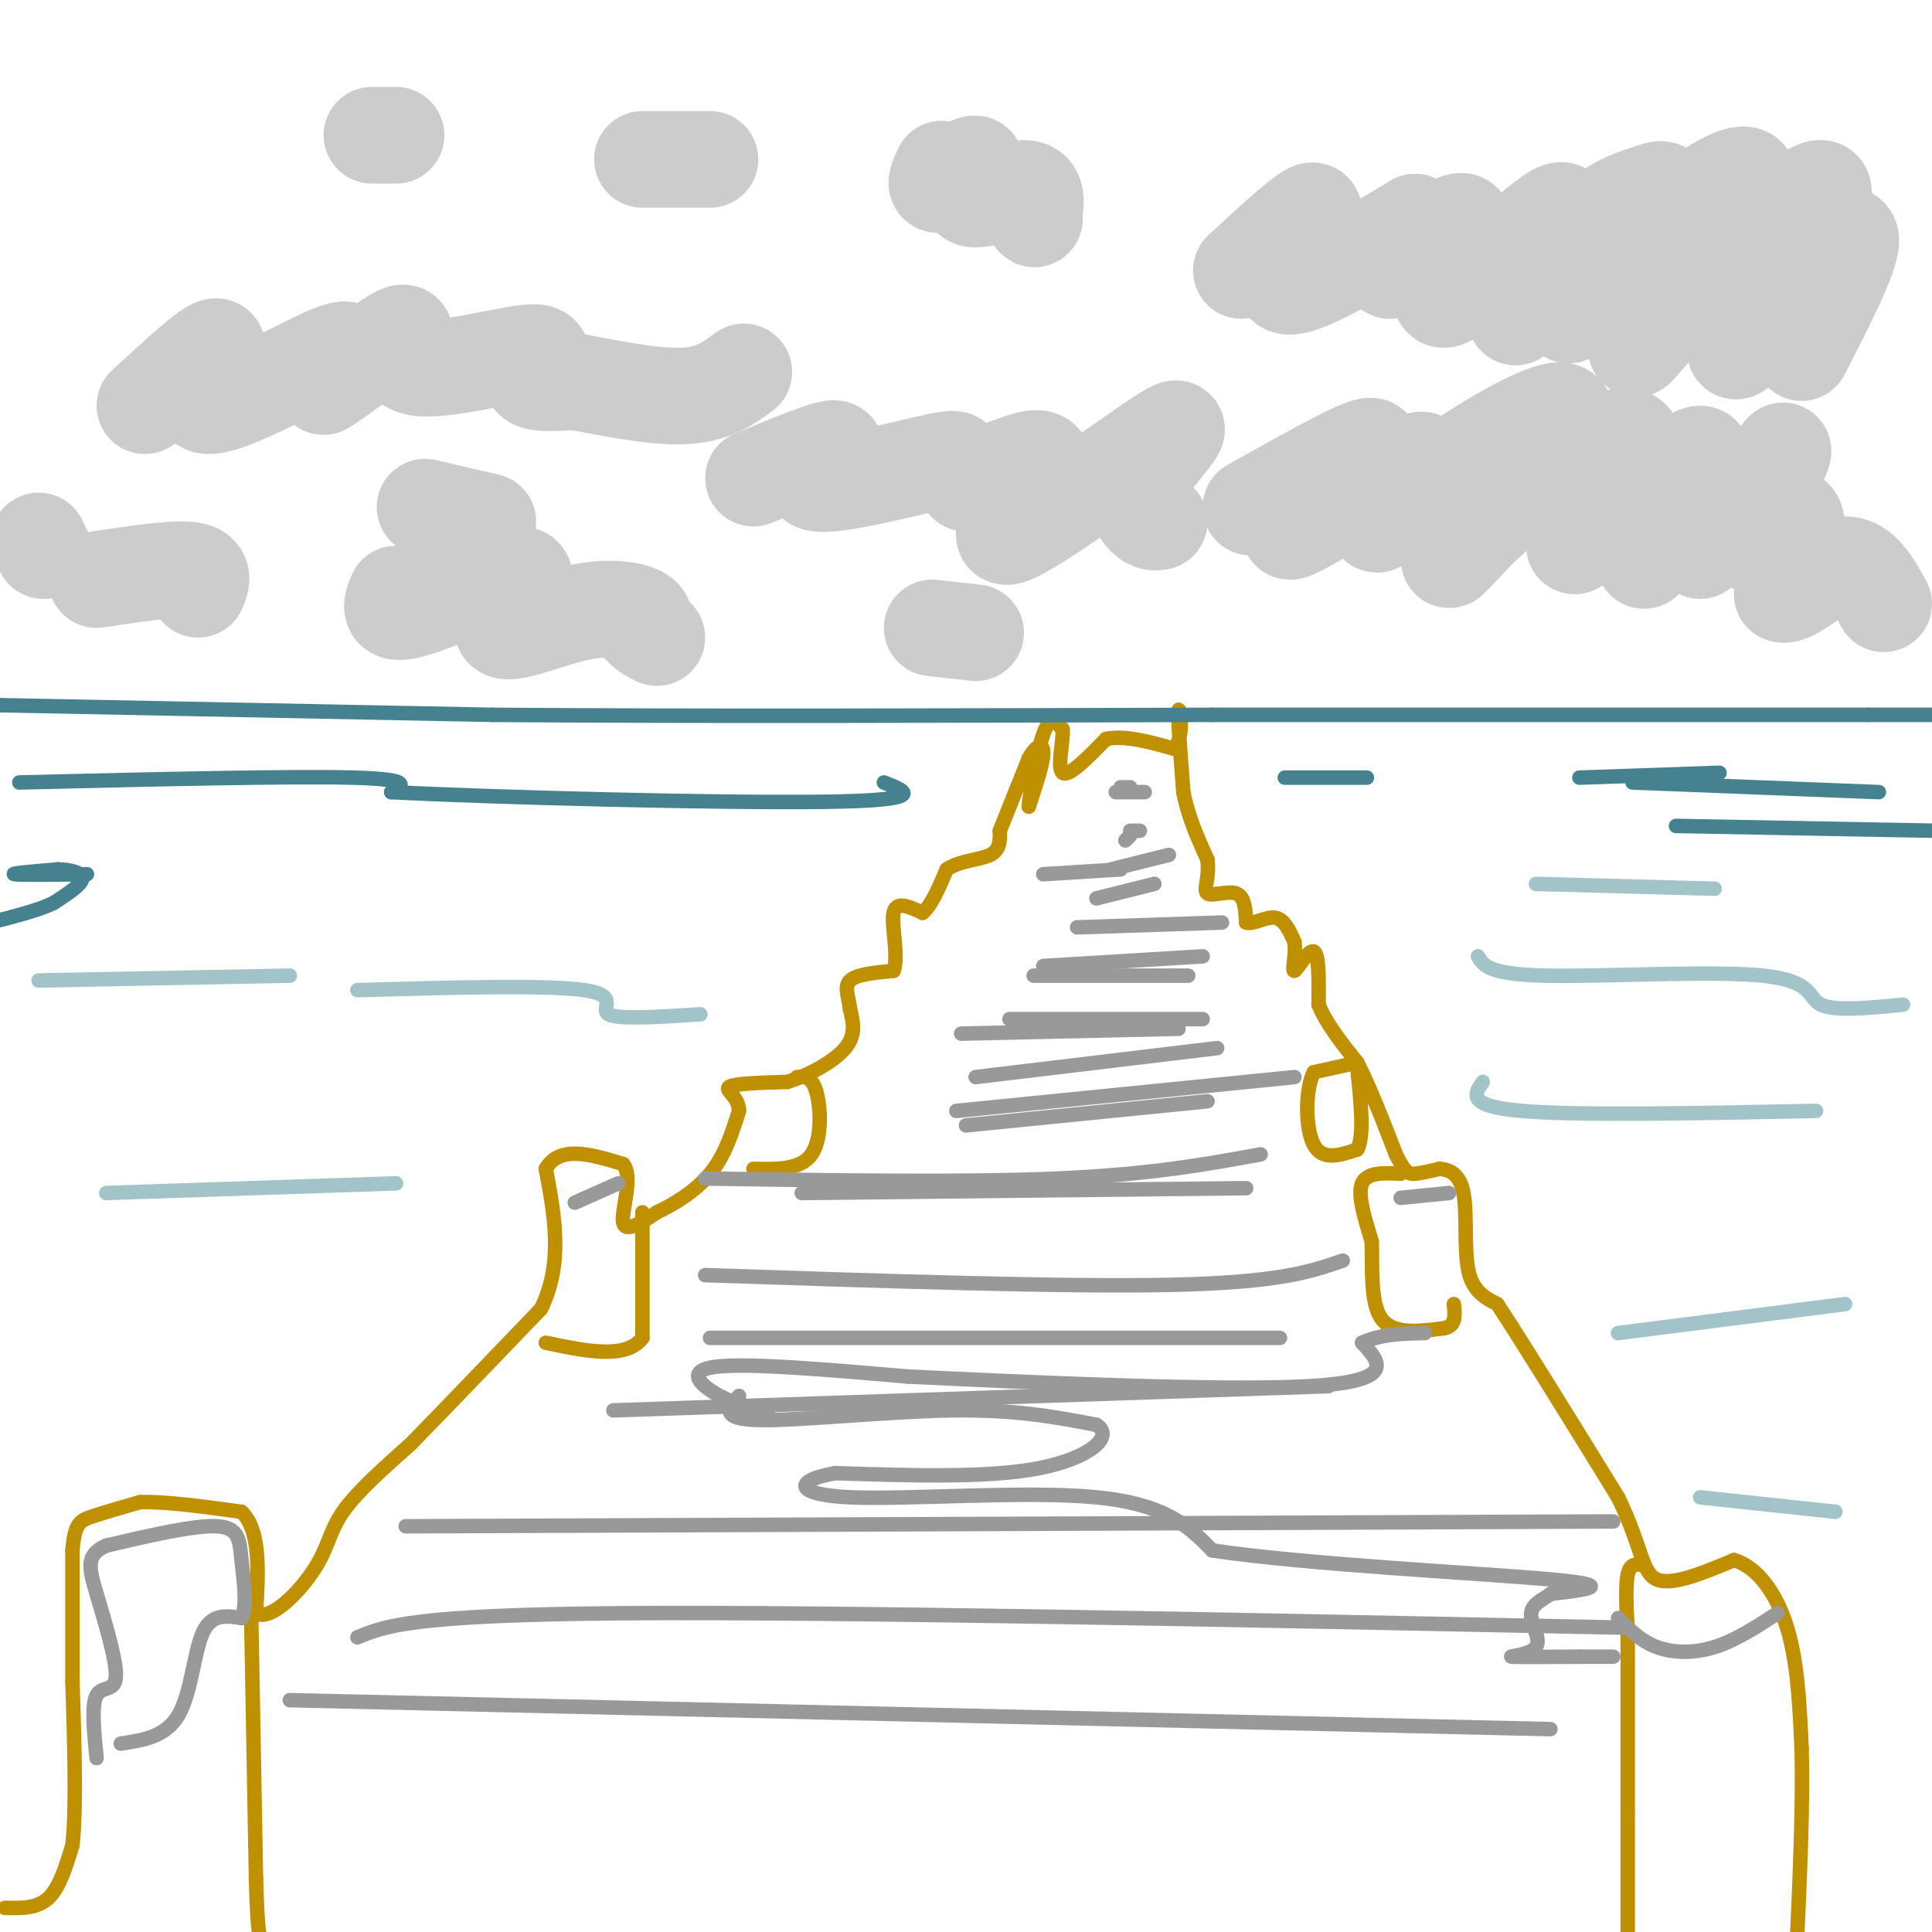 <svg viewBox='0 0 400 400' version='1.1' xmlns='http://www.w3.org/2000/svg' xmlns:xlink='http://www.w3.org/1999/xlink'><g fill='none' stroke='#bf9000' stroke-width='3' stroke-linecap='round' stroke-linejoin='round'><path d='M1,395c3.333,0.083 6.667,0.167 9,-2c2.333,-2.167 3.667,-6.583 5,-11'/><path d='M15,382c0.833,-7.500 0.417,-20.750 0,-34'/><path d='M15,348c0.000,-10.167 0.000,-18.583 0,-27'/><path d='M15,321c0.444,-5.622 1.556,-6.178 4,-7c2.444,-0.822 6.222,-1.911 10,-3'/><path d='M29,311c5.167,-0.167 13.083,0.917 21,2'/><path d='M50,313c4.000,3.833 3.500,12.417 3,21'/><path d='M53,334c2.988,1.762 8.958,-4.333 12,-9c3.042,-4.667 3.155,-7.905 6,-12c2.845,-4.095 8.423,-9.048 14,-14'/><path d='M85,299c6.833,-7.000 16.917,-17.500 27,-28'/><path d='M112,271c4.667,-9.500 2.833,-19.250 1,-29'/><path d='M113,242c2.833,-5.000 9.417,-3.000 16,-1'/><path d='M129,241c2.178,2.600 -0.378,9.600 0,12c0.378,2.400 3.689,0.200 7,-2'/><path d='M136,251c3.267,-1.511 7.933,-4.289 11,-8c3.067,-3.711 4.533,-8.356 6,-13'/><path d='M153,230c-0.044,-3.089 -3.156,-4.311 -2,-5c1.156,-0.689 6.578,-0.844 12,-1'/><path d='M163,224c4.489,-1.356 9.711,-4.244 12,-7c2.289,-2.756 1.644,-5.378 1,-8'/><path d='M176,209c-0.244,-2.489 -1.356,-4.711 0,-6c1.356,-1.289 5.178,-1.644 9,-2'/><path d='M185,201c1.133,-2.978 -0.533,-9.422 0,-12c0.533,-2.578 3.267,-1.289 6,0'/><path d='M191,189c1.833,-1.500 3.417,-5.250 5,-9'/><path d='M196,180c2.689,-1.844 6.911,-1.956 9,-3c2.089,-1.044 2.044,-3.022 2,-5'/><path d='M207,172c1.333,-3.333 3.667,-9.167 6,-15'/><path d='M213,157c1.733,-3.044 3.067,-3.156 3,-1c-0.067,2.156 -1.533,6.578 -3,11'/><path d='M213,167c0.022,-1.578 1.578,-11.022 3,-15c1.422,-3.978 2.711,-2.489 4,-1'/><path d='M220,151c0.222,2.156 -1.222,8.044 0,9c1.222,0.956 5.111,-3.022 9,-7'/><path d='M229,153c3.833,-0.833 8.917,0.583 14,2'/><path d='M243,155c2.356,-2.222 1.244,-8.778 1,-8c-0.244,0.778 0.378,8.889 1,17'/><path d='M245,164c1.000,5.167 3.000,9.583 5,14'/><path d='M250,178c0.440,3.821 -0.958,6.375 0,7c0.958,0.625 4.274,-0.679 6,0c1.726,0.679 1.863,3.339 2,6'/><path d='M258,191c1.467,0.489 4.133,-1.289 6,-1c1.867,0.289 2.933,2.644 4,5'/><path d='M268,195c0.393,2.500 -0.625,6.250 0,6c0.625,-0.250 2.893,-4.500 4,-4c1.107,0.500 1.054,5.750 1,11'/><path d='M273,208c1.500,3.833 4.750,7.917 8,12'/><path d='M281,220c2.667,5.167 5.333,12.083 8,19'/><path d='M289,239c1.911,3.889 2.689,4.111 4,4c1.311,-0.111 3.156,-0.556 5,-1'/><path d='M298,242c1.917,0.107 4.208,0.875 5,5c0.792,4.125 0.083,11.607 1,16c0.917,4.393 3.458,5.696 6,7'/><path d='M310,270c5.167,7.833 15.083,23.917 25,40'/><path d='M335,310c4.956,10.178 4.844,15.622 8,17c3.156,1.378 9.578,-1.311 16,-4'/><path d='M359,323c4.800,1.378 8.800,6.822 11,14c2.200,7.178 2.600,16.089 3,25'/><path d='M373,362c0.333,11.000 -0.333,26.000 -1,41'/><path d='M52,334c0.000,0.000 1.000,55.000 1,55'/><path d='M53,389c0.333,11.167 0.667,11.583 1,12'/><path d='M340,324c-1.250,-0.167 -2.500,-0.333 -3,2c-0.500,2.333 -0.250,7.167 0,12'/><path d='M337,338c0.000,8.167 0.000,22.583 0,37'/><path d='M337,375c0.000,10.833 0.000,19.417 0,28'/><path d='M133,251c0.000,0.000 0.000,26.000 0,26'/><path d='M133,277c-3.333,4.500 -11.667,2.750 -20,1'/><path d='M290,243c-3.500,-0.167 -7.000,-0.333 -8,2c-1.000,2.333 0.500,7.167 2,12'/><path d='M284,257c0.178,5.333 -0.378,12.667 2,16c2.378,3.333 7.689,2.667 13,2'/><path d='M299,275c2.500,-0.500 2.250,-2.750 2,-5'/><path d='M281,220c0.000,0.000 -9.000,2.000 -9,2'/><path d='M272,222c-1.800,3.600 -1.800,11.600 0,15c1.800,3.400 5.400,2.200 9,1'/><path d='M281,238c1.500,-2.667 0.750,-9.833 0,-17'/><path d='M156,242c4.867,0.111 9.733,0.222 12,-3c2.267,-3.222 1.933,-9.778 1,-13c-0.933,-3.222 -2.467,-3.111 -4,-3'/></g>
<g fill='none' stroke='#999999' stroke-width='3' stroke-linecap='round' stroke-linejoin='round'><path d='M25,361c4.689,-0.711 9.378,-1.422 12,-6c2.622,-4.578 3.178,-13.022 5,-17c1.822,-3.978 4.911,-3.489 8,-3'/><path d='M50,335c1.262,-2.714 0.417,-8.000 0,-12c-0.417,-4.000 -0.405,-6.714 -5,-7c-4.595,-0.286 -13.798,1.857 -23,4'/><path d='M22,320c-4.317,1.876 -3.611,4.565 -2,10c1.611,5.435 4.126,13.617 4,17c-0.126,3.383 -2.893,1.967 -4,4c-1.107,2.033 -0.553,7.517 0,13'/><path d='M159,292c-3.222,-0.556 -6.444,-1.111 -10,-3c-3.556,-1.889 -7.444,-5.111 -1,-6c6.444,-0.889 23.222,0.556 40,2'/><path d='M188,285c24.178,1.156 64.622,3.044 83,2c18.378,-1.044 14.689,-5.022 11,-9'/><path d='M282,278c4.000,-1.833 8.500,-1.917 13,-2'/><path d='M153,289c-2.089,2.400 -4.178,4.800 4,5c8.178,0.200 26.622,-1.800 40,-2c13.378,-0.200 21.689,1.400 30,3'/><path d='M227,295c3.867,2.422 -1.467,6.978 -12,9c-10.533,2.022 -26.267,1.511 -42,1'/><path d='M173,305c-8.571,1.417 -9.000,4.458 3,5c12.000,0.542 36.429,-1.417 51,0c14.571,1.417 19.286,6.208 24,11'/><path d='M251,321c19.289,2.911 55.511,4.689 70,6c14.489,1.311 7.244,2.156 0,3'/><path d='M321,330c-1.091,0.978 -3.818,1.922 -4,4c-0.182,2.078 2.182,5.290 1,7c-1.182,1.710 -5.909,1.917 -5,2c0.909,0.083 7.455,0.041 14,0'/><path d='M327,343c3.500,0.000 5.250,0.000 7,0'/><path d='M335,335c2.333,2.378 4.667,4.756 8,6c3.333,1.244 7.667,1.356 12,0c4.333,-1.356 8.667,-4.178 13,-7'/><path d='M119,249c0.000,0.000 9.000,-4.000 9,-4'/><path d='M290,248c0.000,0.000 10.000,-1.000 10,-1'/><path d='M60,352c0.000,0.000 261.000,6.000 261,6'/><path d='M74,339c5.583,-2.333 11.167,-4.667 55,-5c43.833,-0.333 125.917,1.333 208,3'/><path d='M84,316c0.000,0.000 250.000,-1.000 250,-1'/><path d='M127,292c0.000,0.000 148.000,-5.000 148,-5'/><path d='M147,277c0.000,0.000 118.000,0.000 118,0'/><path d='M146,264c37.500,1.250 75.000,2.500 97,2c22.000,-0.500 28.500,-2.750 35,-5'/><path d='M166,247c0.000,0.000 92.000,-1.000 92,-1'/><path d='M146,244c26.917,0.417 53.833,0.833 73,0c19.167,-0.833 30.583,-2.917 42,-5'/><path d='M200,233c0.000,0.000 50.000,-5.000 50,-5'/><path d='M198,230c0.000,0.000 70.000,-7.000 70,-7'/><path d='M202,223c0.000,0.000 50.000,-6.000 50,-6'/><path d='M199,214c0.000,0.000 45.000,-1.000 45,-1'/><path d='M209,211c0.000,0.000 40.000,0.000 40,0'/><path d='M214,202c0.000,0.000 32.000,0.000 32,0'/><path d='M216,200c0.000,0.000 33.000,-2.000 33,-2'/><path d='M223,192c0.000,0.000 30.000,-1.000 30,-1'/><path d='M227,186c0.000,0.000 12.000,-3.000 12,-3'/><path d='M216,181c0.000,0.000 16.000,-1.000 16,-1'/><path d='M230,180c0.000,0.000 12.000,-3.000 12,-3'/><path d='M233,174c0.000,0.000 1.000,-1.000 1,-1'/><path d='M234,172c0.000,0.000 2.000,0.000 2,0'/><path d='M231,164c0.000,0.000 6.000,0.000 6,0'/><path d='M232,163c0.000,0.000 2.000,0.000 2,0'/></g>
<g fill='none' stroke='#45818e' stroke-width='3' stroke-linecap='round' stroke-linejoin='round'><path d='M0,146c0.000,0.000 102.000,2.000 102,2'/><path d='M102,148c41.833,0.333 95.417,0.167 149,0'/><path d='M251,148c47.500,0.000 91.750,0.000 136,0'/><path d='M387,148c25.500,0.000 21.250,0.000 17,0'/><path d='M4,162c28.083,-0.667 56.167,-1.333 69,-1c12.833,0.333 10.417,1.667 8,3'/><path d='M81,164c20.711,1.089 68.489,2.311 90,2c21.511,-0.311 16.756,-2.156 12,-4'/><path d='M266,161c0.000,0.000 17.000,0.000 17,0'/><path d='M327,161c0.000,0.000 29.000,-1.000 29,-1'/><path d='M338,162c0.000,0.000 51.000,2.000 51,2'/><path d='M347,171c0.000,0.000 54.000,1.000 54,1'/><path d='M18,181c-7.000,0.083 -14.000,0.167 -15,0c-1.000,-0.167 4.000,-0.583 9,-1'/><path d='M12,180c2.778,0.067 5.222,0.733 5,2c-0.222,1.267 -3.111,3.133 -6,5'/><path d='M11,187c-3.167,1.500 -8.083,2.750 -13,4'/></g>
<g fill='none' stroke='#a2c4c9' stroke-width='3' stroke-linecap='round' stroke-linejoin='round'><path d='M8,203c0.000,0.000 52.000,-1.000 52,-1'/><path d='M74,205c19.711,-0.556 39.422,-1.111 47,0c7.578,1.111 3.022,3.889 5,5c1.978,1.111 10.489,0.556 19,0'/><path d='M22,247c0.000,0.000 60.000,-2.000 60,-2'/><path d='M307,224c-1.750,2.500 -3.500,5.000 8,6c11.500,1.000 36.250,0.500 61,0'/><path d='M306,198c1.083,1.869 2.167,3.738 14,4c11.833,0.262 34.417,-1.083 45,0c10.583,1.083 9.167,4.595 12,6c2.833,1.405 9.917,0.702 17,0'/><path d='M318,183c0.000,0.000 37.000,1.000 37,1'/><path d='M335,276c0.000,0.000 47.000,-6.000 47,-6'/><path d='M352,310c0.000,0.000 28.000,3.000 28,3'/></g>
<g fill='none' stroke='#cccccc' stroke-width='20' stroke-linecap='round' stroke-linejoin='round'><path d='M257,56c7.600,-7.022 15.200,-14.044 15,-12c-0.200,2.044 -8.200,13.156 -6,15c2.200,1.844 14.600,-5.578 27,-13'/><path d='M293,46c1.966,1.212 -6.620,10.742 -5,10c1.620,-0.742 13.444,-11.756 15,-10c1.556,1.756 -7.158,16.280 -4,16c3.158,-0.280 18.188,-15.366 23,-18c4.812,-2.634 -0.594,7.183 -6,17'/><path d='M316,61c-1.836,4.238 -3.427,6.332 -1,3c2.427,-3.332 8.870,-12.091 14,-17c5.130,-4.909 8.945,-5.968 12,-7c3.055,-1.032 5.350,-2.036 1,4c-4.350,6.036 -15.345,19.112 -17,21c-1.655,1.888 6.031,-7.411 16,-16c9.969,-8.589 22.223,-16.466 21,-11c-1.223,5.466 -15.921,24.276 -21,31c-5.079,6.724 -0.540,1.362 4,-4'/><path d='M345,65c8.765,-8.127 28.677,-26.446 32,-26c3.323,0.446 -9.944,19.655 -15,28c-5.056,8.345 -1.902,5.824 0,3c1.902,-2.824 2.550,-5.953 7,-11c4.450,-5.047 12.700,-12.014 14,-10c1.300,2.014 -4.350,13.007 -10,24'/><path d='M259,105c13.262,-7.464 26.524,-14.929 25,-12c-1.524,2.929 -17.833,16.250 -17,17c0.833,0.750 18.810,-11.071 25,-14c6.190,-2.929 0.595,3.036 -5,9'/><path d='M287,105c-1.580,2.597 -3.030,4.589 -1,3c2.030,-1.589 7.540,-6.758 17,-13c9.460,-6.242 22.869,-13.557 21,-8c-1.869,5.557 -19.016,23.984 -23,28c-3.984,4.016 5.197,-6.380 15,-14c9.803,-7.620 20.230,-12.463 22,-10c1.770,2.463 -5.115,12.231 -12,22'/><path d='M326,113c4.797,-2.303 22.791,-19.061 26,-19c3.209,0.061 -8.367,16.939 -11,21c-2.633,4.061 3.676,-4.697 7,-7c3.324,-2.303 3.662,1.848 4,6'/><path d='M30,84c7.351,-6.798 14.702,-13.595 15,-12c0.298,1.595 -6.458,11.583 -2,12c4.458,0.417 20.131,-8.738 26,-11c5.869,-2.262 1.935,2.369 -2,7'/><path d='M67,80c3.530,-1.903 13.355,-10.159 16,-11c2.645,-0.841 -1.889,5.733 3,7c4.889,1.267 19.201,-2.774 24,-3c4.799,-0.226 0.085,3.364 0,5c-0.085,1.636 4.457,1.318 9,1'/><path d='M119,79c5.711,1.044 15.489,3.156 22,3c6.511,-0.156 9.756,-2.578 13,-5'/><path d='M156,99c8.290,-3.443 16.581,-6.887 17,-6c0.419,0.887 -7.032,6.104 -4,7c3.032,0.896 16.547,-2.528 23,-4c6.453,-1.472 5.844,-0.992 6,0c0.156,0.992 1.078,2.496 2,4'/><path d='M200,100c4.895,-1.564 16.133,-7.473 16,-4c-0.133,3.473 -11.638,16.328 -7,15c4.638,-1.328 25.418,-16.841 32,-21c6.582,-4.159 -1.036,3.034 -4,8c-2.964,4.966 -1.276,7.705 0,9c1.276,1.295 2.138,1.148 3,1'/><path d='M20,120c7.750,-1.167 15.500,-2.333 19,-2c3.500,0.333 2.750,2.167 2,4'/><path d='M82,123c-1.017,2.418 -2.033,4.835 4,3c6.033,-1.835 19.117,-7.923 22,-7c2.883,0.923 -4.433,8.856 -4,11c0.433,2.144 8.617,-1.500 15,-3c6.383,-1.500 10.967,-0.857 13,0c2.033,0.857 1.517,1.929 1,3'/><path d='M133,130c0.667,0.833 1.833,1.417 3,2'/><path d='M88,105c0.000,0.000 13.000,3.000 13,3'/><path d='M133,33c0.000,0.000 14.000,0.000 14,0'/><path d='M195,35c-0.907,1.959 -1.815,3.917 0,3c1.815,-0.917 6.352,-4.710 7,-4c0.648,0.710 -2.595,5.922 -1,7c1.595,1.078 8.027,-1.978 11,-2c2.973,-0.022 2.486,2.989 2,6'/><path d='M214,45c0.333,0.833 0.167,-0.083 0,-1'/><path d='M77,28c0.000,0.000 5.000,0.000 5,0'/><path d='M362,105c4.030,-6.929 8.060,-13.857 7,-11c-1.060,2.857 -7.208,15.500 -7,18c0.208,2.500 6.774,-5.143 9,-5c2.226,0.143 0.113,8.071 -2,16'/><path d='M369,123c1.956,0.800 7.844,-5.200 12,-6c4.156,-0.800 6.578,3.600 9,8'/><path d='M193,130c0.000,0.000 9.000,1.000 9,1'/><path d='M9,114c0.000,0.000 -1.000,-2.000 -1,-2'/></g>
</svg>